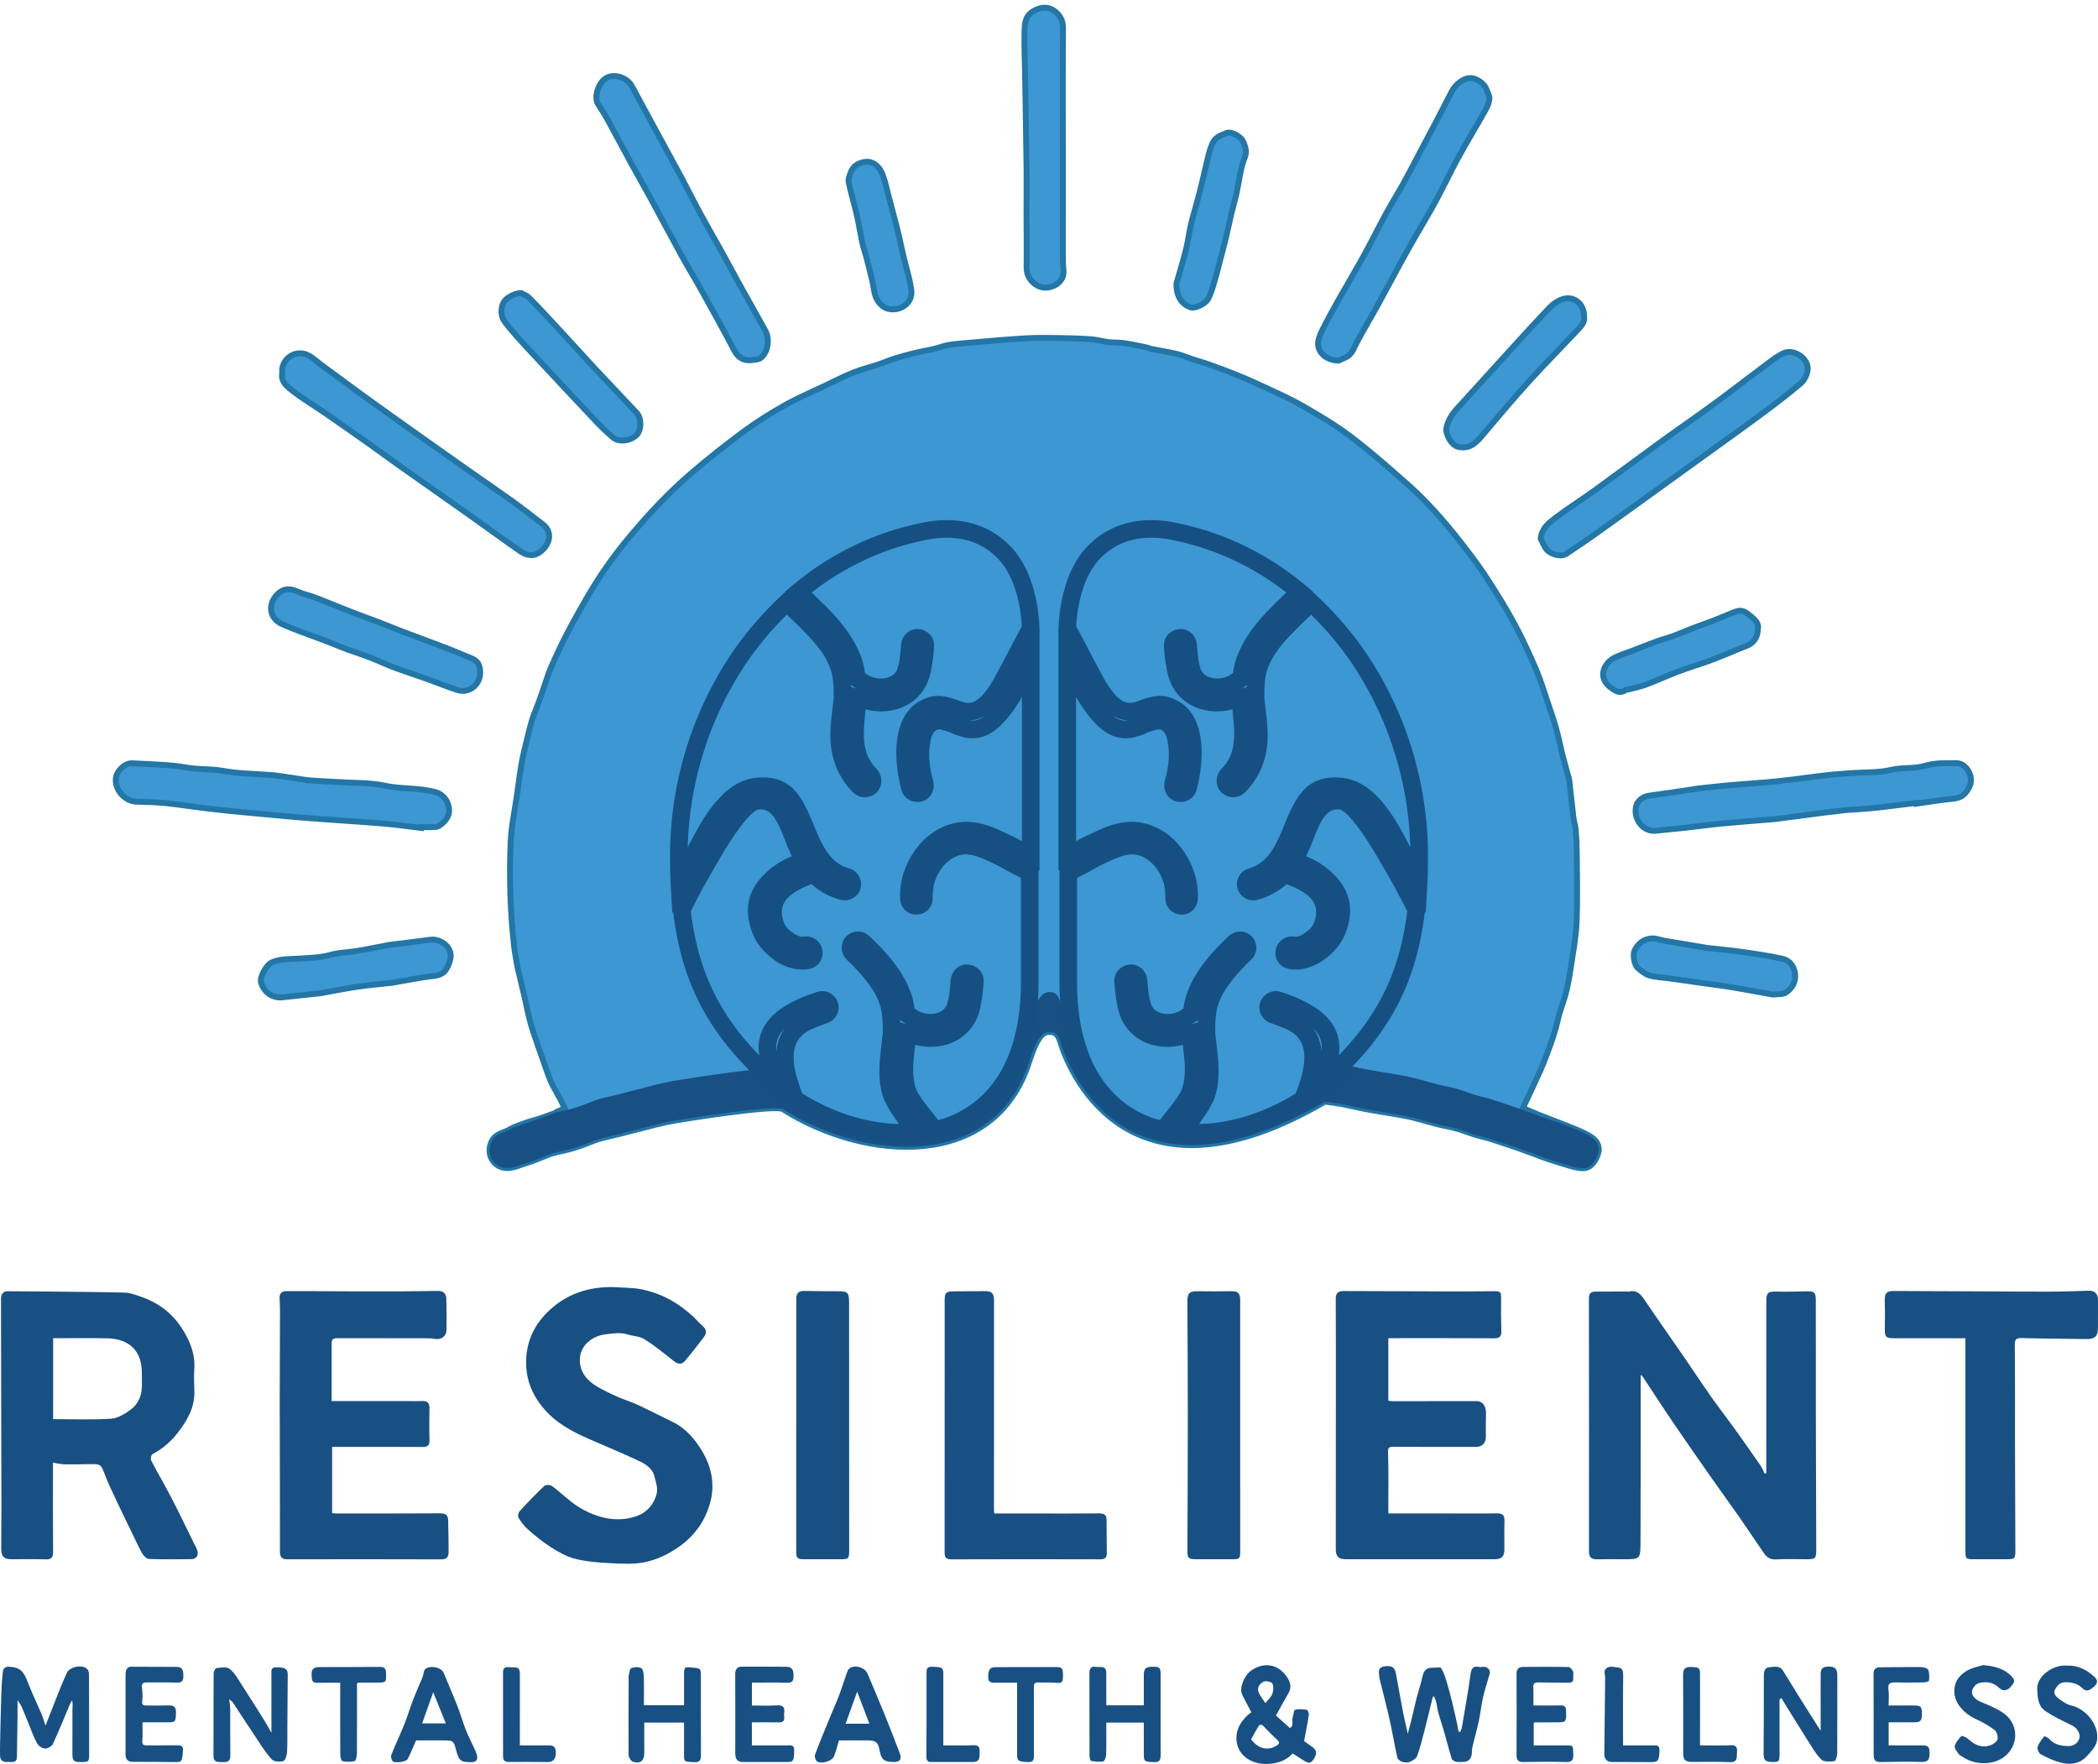 <svg xmlns="http://www.w3.org/2000/svg" width="358" height="301" viewBox="0 0 358 301" fill="none"><path fill-rule="evenodd" clip-rule="evenodd" d="M279.965 234.621C279.965 236.96 279.968 239.301 279.965 241.642C279.957 248.813 279.958 255.985 279.932 263.157C279.922 266.071 279.894 266.07 276.951 266.067C275.476 266.066 274 266.042 272.525 266.078C271.576 266.102 271.141 265.726 271.142 264.752C271.151 250.358 271.153 235.965 271.132 221.571C271.131 220.774 271.427 220.408 272.18 220.4C273.962 220.382 275.744 220.384 277.526 220.38C277.663 220.38 277.81 220.436 277.935 220.404C279.38 220.036 280.043 220.944 280.743 221.983C282.885 225.16 285.102 228.285 287.276 231.441C288.866 233.75 290.406 236.094 292.018 238.388C293.28 240.182 294.635 241.91 295.917 243.691C297.442 245.812 298.943 247.952 300.43 250.101C300.715 250.514 300.889 251.005 301.113 251.459C301.208 251.43 301.302 251.402 301.396 251.373C301.396 250.606 301.396 249.839 301.396 249.072C301.399 240.037 301.401 231.002 301.404 221.967C301.405 220.594 301.726 220.353 303.115 220.391C304.757 220.436 306.402 220.403 308.044 220.354C309.601 220.308 309.841 220.446 309.846 221.927C309.865 228.313 309.843 234.699 309.853 241.085C309.866 248.88 309.896 256.675 309.921 264.47C309.925 265.905 309.771 266.069 308.36 266.068C306.575 266.068 304.787 265.993 303.009 266.096C302.025 266.153 301.455 265.693 300.978 265.006C299.574 262.983 298.221 260.924 296.813 258.904C295.365 256.824 293.862 254.782 292.408 252.705C290.103 249.414 287.796 246.123 285.535 242.801C283.745 240.171 282.024 237.495 280.263 234.846C280.181 234.722 280.013 234.655 279.965 234.621Z" fill="#195083"></path><path fill-rule="evenodd" clip-rule="evenodd" d="M9.038 249.599C9.038 250.027 9.038 250.401 9.038 250.774C9.039 255.444 9.018 260.115 9.061 264.785C9.07 265.772 8.766 266.121 7.764 266.088C5.812 266.023 3.855 266.068 1.9 266.067C0.733 266.066 0.215 265.588 0.212 264.415C0.205 261.948 0.244 259.482 0.242 257.015C0.237 251.29 0.218 245.565 0.206 239.84C0.194 233.772 0.184 227.704 0.173 221.636C0.171 220.822 0.504 220.328 1.388 220.335C3.68 220.356 5.971 220.362 8.263 220.387C12.608 220.434 16.955 220.456 21.299 220.572C22.188 220.596 23.087 220.935 23.947 221.226C26.83 222.203 29.206 223.903 30.899 226.452C32.352 228.639 33.35 230.981 33.149 233.714C33.057 234.975 33.149 236.251 33.168 237.52C33.208 240.219 31.938 242.387 30.373 244.431C29.183 245.987 27.736 247.235 25.992 248.156C25.786 248.265 25.661 248.955 25.799 249.22C26.916 251.368 28.15 253.456 29.262 255.607C30.596 258.187 31.848 260.81 33.13 263.417C33.349 263.861 33.643 264.302 33.721 264.775C33.85 265.556 33.409 266.043 32.62 266.052C30.22 266.08 27.817 266.112 25.42 266.022C25.01 266.006 24.486 265.474 24.25 265.049C23.522 263.737 22.905 262.363 22.249 261.01C21.538 259.544 20.816 258.082 20.127 256.605C19.365 254.97 18.554 253.351 17.913 251.669C17.234 249.889 17.214 249.799 15.31 249.838C13.905 249.867 12.499 249.902 11.094 249.876C10.464 249.865 9.836 249.712 9.038 249.599ZM9.069 242.16C12.431 242.16 15.691 242.297 18.928 242.087C20.095 242.011 21.33 241.263 22.316 240.528C23.607 239.566 24.233 238.074 24.211 236.442C24.19 234.88 24.333 233.202 23.821 231.787C22.96 229.411 20.846 228.437 18.39 228.373C15.822 228.305 13.25 228.349 10.68 228.344C10.146 228.343 9.613 228.343 9.07 228.343C9.069 233.008 9.069 237.527 9.069 242.16Z" fill="#195083"></path><path fill-rule="evenodd" clip-rule="evenodd" d="M236.902 228.343C236.902 231.927 236.902 235.409 236.902 239.007C237.087 239.032 237.341 239.097 237.594 239.097C242.397 239.096 247.199 239.088 252.002 239.083C252.936 239.081 253.583 239.919 253.565 241.051C253.543 242.423 253.53 243.795 253.543 245.167C253.553 246.2 252.924 246.892 251.887 246.893C247.187 246.897 242.487 246.911 237.787 246.877C236.975 246.871 236.822 247.017 236.854 247.901C236.965 251.021 236.901 254.148 236.904 257.273C236.904 257.569 236.904 257.866 236.904 258.251C240.406 258.251 243.795 258.251 247.184 258.251C249.929 258.251 252.674 258.281 255.417 258.233C256.419 258.215 256.753 258.594 256.723 259.565C256.671 261.178 256.717 262.794 256.708 264.408C256.702 265.613 256.238 266.066 255.03 266.066C246.591 266.068 238.151 266.069 229.712 266.067C228.376 266.067 227.934 265.602 227.935 264.29C227.944 255.43 227.947 246.57 227.949 237.71C227.949 232.32 227.956 226.931 227.929 221.541C227.925 220.6 228.481 220.302 229.217 220.302C235.081 220.304 240.945 220.349 246.809 220.366C249.481 220.373 252.153 220.359 254.825 220.33C256.068 220.317 256.161 220.422 256.145 221.647C256.121 223.464 256.126 225.283 256.184 227.1C256.212 228.006 255.954 228.37 254.971 228.363C249.004 228.323 243.035 228.343 236.902 228.343Z" fill="#195083"></path><path fill-rule="evenodd" clip-rule="evenodd" d="M56.593 239.081C61.079 239.081 65.43 239.082 69.781 239.081C70.536 239.081 71.292 239.102 72.045 239.07C72.91 239.034 73.299 239.391 73.284 240.282C73.253 242.102 73.236 243.924 73.289 245.743C73.316 246.667 72.953 246.917 72.077 246.911C67.241 246.88 62.404 246.896 57.567 246.896C57.297 246.896 57.028 246.896 56.675 246.896C56.675 250.682 56.675 254.401 56.675 258.19C56.885 258.211 57.111 258.254 57.339 258.254C63.239 258.255 69.139 258.271 75.039 258.228C75.983 258.221 76.462 258.486 76.474 259.456C76.497 261.307 76.572 263.158 76.54 265.008C76.528 265.656 76.186 266.09 75.352 266.087C66.57 266.057 57.788 266.063 49.006 266.077C48.122 266.079 47.769 265.688 47.77 264.839C47.774 261.166 47.766 257.493 47.759 253.819C47.75 248.885 47.729 243.949 47.73 239.015C47.731 234.661 47.76 230.307 47.768 225.954C47.771 224.514 47.811 223.069 47.711 221.635C47.647 220.704 48.076 220.316 48.862 220.313C52.497 220.3 56.131 220.343 59.766 220.354C62.745 220.363 65.724 220.365 68.703 220.353C70.723 220.344 72.743 220.3 74.763 220.281C75.63 220.273 76.138 220.726 76.159 221.584C76.202 223.367 76.225 225.152 76.186 226.934C76.161 228.073 75.249 228.672 74.155 228.46C73.558 228.345 72.932 228.359 72.32 228.358C67.449 228.349 62.579 228.354 57.708 228.343C57.101 228.342 56.592 228.393 56.593 229.181C56.595 232.438 56.593 235.695 56.593 239.081Z" fill="#195083"></path><path fill-rule="evenodd" clip-rule="evenodd" d="M104.798 219.629C106.368 219.747 107.972 219.703 109.503 220.015C112.882 220.703 115.817 222.336 118.329 224.71C118.852 225.204 119.321 225.76 119.866 226.229C120.565 226.832 120.632 227.484 120.095 228.183C119.06 229.531 118.02 230.877 116.928 232.179C116.305 232.921 115.679 232.813 114.911 232.199C113.302 230.915 111.692 229.611 109.957 228.516C109.151 228.007 108.04 227.999 107.085 227.707C105.801 227.314 104.54 227.538 103.257 227.7C100.977 227.988 98.884 229.68 98.94 232.155C98.986 234.198 100.206 235.609 101.887 236.598C103.011 237.26 104.199 237.822 105.392 238.355C106.486 238.845 107.652 239.178 108.739 239.683C110.749 240.617 112.717 241.64 114.715 242.6C117.045 243.72 118.623 245.606 119.894 247.765C121.416 250.352 121.968 253.263 121.262 256.101C120.49 259.2 118.773 261.837 116.04 263.811C114.213 265.13 112.248 266.082 110.153 266.542C108.255 266.958 106.208 266.839 104.238 266.743C102.175 266.642 100.075 266.48 98.083 265.98C96.596 265.606 95.184 264.762 93.867 263.925C92.501 263.057 91.248 261.993 90.027 260.921C89.403 260.373 88.894 259.66 88.462 258.943C88.318 258.704 88.451 258.108 88.67 257.87C90.034 256.387 91.428 254.927 92.894 253.546C93.129 253.325 93.906 253.361 94.208 253.584C95.891 254.826 97.373 256.396 99.173 257.412C101.999 259.008 105.142 259.809 108.364 258.799C109.994 258.289 111.235 257.238 111.922 255.357C112.415 254.008 111.894 253.014 111.678 251.947C111.445 250.797 110.413 249.974 109.345 249.455C107.448 248.534 105.504 247.709 103.569 246.869C99.604 245.149 95.499 243.668 92.618 240.165C90.916 238.094 89.903 235.744 89.787 233.064C89.599 228.681 91.503 225.228 94.878 222.631C97.764 220.41 101.154 219.542 104.798 219.629Z" fill="#195083"></path><path fill-rule="evenodd" clip-rule="evenodd" d="M335.378 228.352C331.24 228.352 327.233 228.352 323.225 228.352C321.772 228.353 321.597 228.132 321.629 226.705C321.667 225.065 321.646 223.422 321.611 221.782C321.588 220.699 321.986 220.287 323.082 220.293C328.217 220.322 333.353 220.336 338.489 220.359C342.291 220.375 346.093 220.418 349.895 220.405C352.086 220.398 354.277 220.315 356.468 220.243C357.376 220.213 357.992 220.772 357.997 221.74C358.005 223.354 357.993 224.968 357.994 226.582C357.994 227.996 357.473 228.514 356.085 228.494C352.383 228.441 348.681 228.425 344.981 228.326C344.024 228.3 343.794 228.559 343.804 229.528C343.862 235.122 343.826 240.717 343.836 246.311C343.848 252.352 343.873 258.393 343.899 264.435C343.906 265.982 343.835 266.066 342.312 266.067C340.528 266.068 338.745 266.068 336.961 266.068C335.421 266.068 335.377 266.029 335.377 264.524C335.377 252.778 335.378 241.031 335.378 229.285C335.378 229.015 335.378 228.746 335.378 228.352Z" fill="#195083"></path><path fill-rule="evenodd" clip-rule="evenodd" d="M169.659 258.261C172.17 258.261 174.598 258.262 177.026 258.26C180.525 258.259 184.023 258.276 187.521 258.238C188.361 258.229 188.823 258.435 188.822 259.357C188.819 261.27 188.87 263.183 188.865 265.096C188.863 265.796 188.492 266.083 187.743 266.081C179.272 266.059 170.8 266.052 162.329 266.086C161.27 266.091 161.185 265.572 161.187 264.742C161.202 254.577 161.198 244.412 161.198 234.247C161.198 230.092 161.194 225.937 161.197 221.781C161.197 220.648 161.446 220.376 162.557 220.36C164.438 220.332 166.319 220.321 168.2 220.32C169.244 220.319 169.616 220.748 169.616 221.859C169.612 233.81 169.611 245.76 169.61 257.71C169.61 257.843 169.633 257.977 169.659 258.261Z" fill="#195083"></path><path fill-rule="evenodd" clip-rule="evenodd" d="M135.872 243.199C135.872 236.022 135.872 228.846 135.873 221.669C135.874 220.645 136.287 220.266 137.282 220.283C139.129 220.316 140.977 220.336 142.824 220.334C144.701 220.332 144.89 220.507 144.89 222.348C144.894 236.391 144.901 250.434 144.907 264.477C144.908 265.984 144.827 266.069 143.352 266.068C141.328 266.067 139.305 266.07 137.281 266.067C136.022 266.065 135.868 265.917 135.867 264.626C135.863 257.484 135.865 250.342 135.865 243.199C135.867 243.199 135.87 243.199 135.872 243.199Z" fill="#195083"></path><path fill-rule="evenodd" clip-rule="evenodd" d="M211.628 243.315C211.629 250.388 211.629 257.46 211.629 264.533C211.629 266.023 211.586 266.068 210.147 266.068C208.123 266.069 206.1 266.074 204.077 266.065C202.813 266.059 202.616 265.879 202.619 264.655C202.637 257.38 202.686 250.105 202.687 242.83C202.687 235.935 202.649 229.04 202.614 222.146C202.606 220.626 202.951 220.305 204.494 220.336C206.309 220.373 208.125 220.351 209.94 220.329C211.301 220.312 211.627 220.612 211.627 221.993C211.628 229.1 211.628 236.207 211.628 243.315Z" fill="#195083"></path><path fill-rule="evenodd" clip-rule="evenodd" d="M244.494 289.544C244.023 291.461 243.569 293.382 243.075 295.293C242.697 296.754 242.337 298.226 241.819 299.638C241.658 300.078 241.049 300.44 240.564 300.645C240.189 300.804 239.661 300.752 239.252 300.627C238.93 300.529 238.503 300.215 238.439 299.927C237.966 297.809 237.617 295.663 237.143 293.545C236.623 291.218 236.009 288.912 235.441 286.596C235.392 286.397 235.362 286.191 235.346 285.987C235.293 285.309 235.095 284.55 236.097 284.37C237.419 284.133 237.986 284.444 238.192 285.539C238.615 287.79 239.005 290.047 239.439 292.296C239.663 293.456 239.951 294.604 240.228 295.837C240.444 295.01 240.671 294.182 240.875 293.348C241.16 292.179 241.405 291 241.706 289.836C242.034 288.565 242.458 287.318 242.742 286.038C242.978 284.98 243.45 284.541 244.594 284.576C245.047 284.59 245.767 284.419 245.904 284.631C246.33 285.291 246.581 286.08 246.816 286.845C247.18 288.034 247.497 289.239 247.795 290.447C248.116 291.75 248.396 293.063 248.685 294.373C248.766 294.74 248.816 295.114 248.88 295.484C248.989 295.491 249.097 295.499 249.206 295.506C249.298 295.224 249.425 294.948 249.475 294.658C249.862 292.429 250.239 290.198 250.605 287.966C250.732 287.192 250.817 286.411 250.931 285.635C251.055 284.787 251.364 284.182 252.409 284.454C252.657 284.519 252.947 284.405 253.215 284.42C253.949 284.463 254.367 285.046 254.18 285.677C253.787 287 253.364 288.319 253.058 289.662C252.756 290.983 252.627 292.342 252.343 293.667C252.037 295.095 251.625 296.5 251.29 297.922C251.189 298.349 251.174 298.8 251.145 299.242C251.085 300.152 250.519 300.678 249.622 300.65C249.248 300.638 248.855 300.716 248.502 300.629C248.21 300.558 247.798 300.356 247.724 300.122C247.251 298.611 246.87 297.071 246.432 295.548C246.117 294.451 245.739 293.372 245.433 292.273C245.27 291.687 245.219 291.071 245.079 290.478C244.999 290.136 244.842 289.812 244.72 289.48C244.645 289.501 244.57 289.523 244.494 289.544Z" fill="#195083"></path><path fill-rule="evenodd" clip-rule="evenodd" d="M7.768 294.448C8.572 292.399 9.232 290.685 9.916 288.98C10.388 287.804 10.868 286.631 11.391 285.477C11.868 284.424 13.944 283.982 14.837 284.755C15.053 284.941 15.183 285.341 15.185 285.644C15.211 290.211 15.211 294.779 15.214 299.348C15.215 300.618 15.151 300.673 13.75 300.672C12.578 300.671 12.357 300.456 12.355 299.301C12.352 296.793 12.344 294.286 12.358 291.778C12.361 291.261 12.454 290.745 12.31 290.162C12.197 290.337 12.055 290.501 11.975 290.69C10.998 293 10.074 295.334 9.02 297.607C8.833 298.009 8.097 298.392 7.639 298.365C7.169 298.336 6.549 297.893 6.312 297.458C5.736 296.4 5.342 295.244 4.88 294.125C4.471 293.134 4.082 292.134 3.655 291.151C3.526 290.853 3.302 290.597 2.992 290.124C2.992 291.285 3.001 292.194 2.99 293.103C2.962 295.325 2.927 297.547 2.891 299.769C2.872 300.961 1.962 300.608 1.309 300.66C0.546 300.721 0.026 300.422 0.008 299.58C-0.008 298.791 0.003 298.001 0.02 297.212C0.083 294.421 0.139 291.629 0.229 288.838C0.267 287.66 0.352 286.482 0.476 285.31C0.541 284.695 0.888 284.359 1.6 284.408C3.371 284.529 4.005 285.109 4.695 286.932C5.402 288.798 6.283 290.599 7.065 292.438C7.304 292.999 7.472 293.592 7.768 294.448Z" fill="#195083"></path><path fill-rule="evenodd" clip-rule="evenodd" d="M217.728 292.734C218.372 293.312 219.182 294.04 220.089 294.854C220.849 294.553 220.386 293.685 220.581 293.074C220.726 292.62 220.746 291.829 220.984 291.761C221.609 291.582 222.332 291.66 222.995 291.768C223.159 291.795 223.378 292.347 223.337 292.622C223.121 294.058 222.829 295.483 222.529 297.096C222.834 297.311 223.357 297.671 223.87 298.047C224.753 298.695 224.775 299.22 224.134 300.228C223.54 301.161 222.952 300.712 222.333 300.327C221.763 299.972 221.199 299.607 220.578 299.211C219.355 300.548 217.709 300.997 216.009 301C213.711 301.003 211.611 299.776 211.108 297.645C210.622 295.582 211.556 293.798 213.182 292.43C213.307 292.325 213.445 292.236 213.527 292.175C212.975 291.115 212.415 290.126 211.936 289.099C211.45 288.053 212.307 285.881 213.51 285.051C215.51 283.671 217.754 283.876 219.253 285.696C220.006 286.611 220.596 287.685 219.843 288.961C219.149 290.134 218.508 291.338 217.728 292.734ZM213.48 296.817C213.704 297.057 213.878 297.26 214.069 297.446C215.183 298.529 216.643 298.665 217.92 297.813C218.326 297.542 218.366 297.286 217.981 296.924C217.189 296.18 216.408 295.42 215.672 294.62C215.285 294.199 214.973 294.204 214.699 294.645C214.28 295.32 213.918 296.029 213.48 296.817ZM215.94 290.626C216.43 289.98 216.93 289.553 217.113 289.017C217.297 288.478 217.362 287.719 217.105 287.27C216.928 286.96 215.996 286.77 215.615 286.959C214.964 287.281 214.422 287.966 214.784 288.814C215.03 289.391 215.46 289.889 215.94 290.626Z" fill="#195083"></path><path fill-rule="evenodd" clip-rule="evenodd" d="M303.659 289.985C303.659 293.07 303.659 296.155 303.659 299.239C303.658 300.6 303.584 300.684 302.411 300.662C301.181 300.639 300.927 300.339 300.936 299.128C300.967 294.77 300.989 290.412 300.977 286.054C300.975 285.33 301.083 284.585 301.817 284.513C302.624 284.434 303.64 284.115 304.243 285.074C305.282 286.724 306.286 288.396 307.319 290.049C308.397 291.772 309.493 293.484 310.674 295.346C310.674 294.572 310.674 293.957 310.674 293.341C310.674 290.801 310.671 288.26 310.675 285.72C310.676 284.677 311.006 284.381 312.137 284.384C313.091 284.386 313.511 284.823 313.511 285.747C313.508 290.208 313.532 294.669 313.501 299.13C313.497 299.616 313.249 300.49 313.038 300.514C312.286 300.6 311.212 300.679 310.787 300.245C309.789 299.225 309.066 297.927 308.287 296.705C306.952 294.612 305.659 292.492 304.351 290.382C304.226 290.181 304.119 289.97 304.004 289.763C303.889 289.837 303.774 289.911 303.659 289.985Z" fill="#195083"></path><path fill-rule="evenodd" clip-rule="evenodd" d="M46.315 295.676C46.315 294.944 46.315 294.428 46.315 293.912C46.314 291.164 46.311 288.416 46.313 285.668C46.314 285.124 46.202 284.52 47.066 284.508C48.599 284.486 49.099 284.752 49.097 285.722C49.088 288.811 49.056 291.901 49.032 294.991C49.021 296.362 49.065 297.737 48.969 299.102C48.934 299.608 48.654 300.436 48.34 300.512C47.728 300.661 46.761 300.622 46.391 300.232C45.423 299.213 44.671 297.98 43.88 296.801C42.474 294.704 41.103 292.583 39.709 290.477C39.625 290.349 39.474 290.266 39.112 289.952C39.191 290.726 39.283 291.232 39.286 291.738C39.301 294.348 39.268 296.959 39.305 299.569C39.319 300.546 38.808 300.712 38.006 300.683C37.241 300.655 36.428 300.792 36.43 299.618C36.439 294.912 36.425 290.206 36.456 285.501C36.458 285.199 36.745 284.661 36.941 284.641C37.686 284.567 38.658 284.38 39.156 284.754C39.961 285.36 40.504 286.345 41.077 287.223C42.44 289.313 43.763 291.43 45.088 293.545C45.481 294.172 45.828 294.827 46.315 295.676Z" fill="#195083"></path><path fill-rule="evenodd" clip-rule="evenodd" d="M188.775 290.994C190.96 290.994 193.007 290.994 195.177 290.994C195.177 289.261 195.177 287.56 195.177 285.859C195.176 284.707 195.505 284.403 196.743 284.411C197.915 284.419 198.048 284.565 198.047 285.819C198.044 290.35 198.034 294.882 198.05 299.413C198.053 300.199 197.976 300.732 196.957 300.693C195.324 300.631 195.185 300.596 195.179 299.419C195.169 297.611 195.176 295.802 195.176 293.938C193.03 293.938 190.957 293.938 188.776 293.938C188.776 295.769 188.806 297.575 188.754 299.378C188.742 299.792 188.51 300.504 188.275 300.551C187.603 300.685 186.869 300.59 186.177 300.48C186.046 300.459 185.916 299.956 185.915 299.675C185.899 294.938 185.908 290.2 185.898 285.463C185.897 284.735 186.212 284.284 186.935 284.423C187.633 284.558 188.763 284.091 188.772 285.462C188.785 287.275 188.775 289.087 188.775 290.994Z" fill="#195083"></path><path fill-rule="evenodd" clip-rule="evenodd" d="M109.875 290.979C112.163 290.979 114.381 290.979 116.726 290.979C116.726 289.262 116.726 287.562 116.726 285.861C116.726 284.432 116.749 284.411 118.148 284.551C119.611 284.698 119.601 284.698 119.599 286.19C119.595 290.583 119.588 294.977 119.608 299.371C119.613 300.194 119.552 300.752 118.468 300.698C116.73 300.612 116.726 300.673 116.725 299.345C116.725 297.566 116.725 295.787 116.725 293.941C114.391 293.941 112.121 293.941 109.939 293.941C109.939 295.684 109.922 297.351 109.944 299.017C109.963 300.443 109.304 301.044 107.974 300.598C107.636 300.485 107.267 299.848 107.264 299.449C107.227 295.094 107.26 290.737 107.273 286.382C107.273 286.245 107.243 286.1 107.277 285.972C107.395 285.516 107.415 284.797 107.693 284.673C108.192 284.45 108.938 284.405 109.413 284.634C109.721 284.782 109.839 285.546 109.856 286.041C109.909 287.642 109.875 289.246 109.875 290.979Z" fill="#195083"></path><path fill-rule="evenodd" clip-rule="evenodd" d="M143.16 296.982C142.858 297.97 142.645 298.853 142.316 299.69C141.991 300.514 140.116 301.08 139.391 300.54C139.134 300.349 138.962 299.716 139.077 299.406C139.829 297.377 140.666 295.38 141.485 293.376C142.041 292.016 142.647 290.675 143.17 289.303C143.669 287.994 144.08 286.652 144.552 285.333C144.64 285.088 144.788 284.814 144.991 284.671C145.942 283.999 147.606 284.548 148.052 285.625C149.015 287.951 150.02 290.26 150.966 292.593C151.851 294.774 152.695 296.972 153.535 299.171C153.933 300.213 153.544 300.704 152.403 300.664C150.798 300.609 150.366 300.233 150.082 298.638C149.846 297.315 149.444 296.979 148.114 296.981C146.472 296.984 144.83 296.982 143.16 296.982ZM148.352 294.132C147.633 292.247 146.963 290.493 146.265 288.665C145.591 290.534 144.949 292.315 144.294 294.132C145.673 294.132 146.918 294.132 148.352 294.132Z" fill="#195083"></path><path fill-rule="evenodd" clip-rule="evenodd" d="M70.998 296.981C70.482 298.141 70.068 299.193 69.545 300.188C69.312 300.631 67.324 300.906 67.017 300.546C66.798 300.288 66.655 299.749 66.773 299.453C67.473 297.684 68.295 295.964 69.005 294.199C69.54 292.87 69.939 291.486 70.455 290.148C70.961 288.835 71.542 287.55 72.08 286.249C72.169 286.034 72.197 285.795 72.263 285.57C72.33 285.345 72.353 285.079 72.491 284.909C73.159 284.084 75.288 284.447 75.691 285.426C76.471 287.319 77.296 289.194 78.044 291.1C78.57 292.441 78.959 293.837 79.486 295.177C79.917 296.272 80.468 297.318 80.95 298.393C81.131 298.797 81.339 299.209 81.41 299.638C81.516 300.28 81.251 300.676 80.513 300.69C78.645 300.728 78.298 300.472 77.816 298.578C77.434 297.077 77.306 296.978 75.763 296.981C74.154 296.983 72.546 296.981 70.998 296.981ZM72.034 294.078C73.425 294.078 74.7 294.078 76.076 294.078C75.34 292.258 74.652 290.559 73.925 288.763C73.277 290.586 72.665 292.305 72.034 294.078Z" fill="#195083"></path><path fill-rule="evenodd" clip-rule="evenodd" d="M261.653 291.022C263.305 291.022 264.809 291.041 266.313 291.012C266.969 291 267.214 291.237 267.231 291.908C267.282 293.901 267.306 293.898 265.356 293.897C264.193 293.896 263.029 293.902 261.865 293.907C261.836 293.907 261.808 293.937 261.714 293.991C261.714 295.199 261.714 296.445 261.714 297.826C263.594 297.826 265.432 297.824 267.27 297.826C268.457 297.827 268.422 297.831 268.466 299.338C268.493 300.264 268.294 300.707 267.21 300.67C264.781 300.586 262.347 300.626 259.917 300.667C259.047 300.682 258.778 300.313 258.781 299.497C258.8 294.866 258.801 290.234 258.782 285.602C258.779 284.81 259.134 284.447 259.877 284.442C262.475 284.427 265.074 284.407 267.671 284.458C267.934 284.464 268.293 284.898 268.419 285.21C268.549 285.535 268.428 285.955 268.457 286.33C268.509 286.99 268.167 287.143 267.582 287.133C265.904 287.102 264.225 287.13 262.547 287.086C261.902 287.069 261.604 287.228 261.64 287.936C261.691 288.922 261.653 289.913 261.653 291.022Z" fill="#195083"></path><path fill-rule="evenodd" clip-rule="evenodd" d="M128.301 293.897C128.301 295.236 128.301 296.483 128.301 297.824C130.322 297.824 132.3 297.816 134.278 297.829C134.862 297.833 135.558 297.639 135.526 298.679C135.471 300.522 135.408 300.669 134.181 300.667C131.748 300.664 129.316 300.663 126.883 300.664C125.819 300.664 125.462 300.238 125.465 299.134C125.479 294.644 125.473 290.154 125.459 285.664C125.457 284.876 125.766 284.398 126.581 284.396C129.134 284.389 131.687 284.395 134.239 284.417C135.102 284.425 135.397 284.943 135.405 285.763C135.414 286.555 135.421 287.175 134.317 287.139C132.337 287.074 130.354 287.121 128.307 287.121C128.307 288.407 128.307 289.651 128.307 291.023C129.744 291.023 131.142 291.096 132.528 291C133.617 290.924 133.962 291.337 133.809 292.347C133.779 292.549 133.785 292.761 133.808 292.964C133.893 293.695 133.558 293.925 132.855 293.908C131.357 293.871 129.858 293.897 128.301 293.897Z" fill="#195083"></path><path fill-rule="evenodd" clip-rule="evenodd" d="M24.31 293.895C24.31 295.079 24.373 296.067 24.287 297.042C24.232 297.675 24.439 297.835 25.004 297.83C26.718 297.814 28.432 297.822 30.147 297.818C30.773 297.816 31.289 297.82 31.22 298.744C31.087 300.516 31.016 300.689 30.001 300.677C27.569 300.649 25.138 300.63 22.706 300.634C21.815 300.635 21.421 300.24 21.423 299.367C21.434 294.916 21.419 290.464 21.423 286.013C21.423 285.642 21.422 285.241 21.561 284.912C21.657 284.684 21.992 284.409 22.221 284.408C24.843 284.393 27.464 284.455 30.085 284.435C31.178 284.426 31.27 285.037 31.286 285.895C31.301 286.729 31.142 287.162 30.161 287.119C28.45 287.044 26.733 287.114 25.019 287.09C24.401 287.081 24.15 287.272 24.22 287.93C24.299 288.678 24.381 289.452 24.271 290.186C24.151 290.99 24.512 291.041 25.117 291.029C26.282 291.006 27.449 291.051 28.614 291.011C29.494 290.981 30.068 291.13 30.028 292.225C29.97 293.828 29.965 293.893 28.56 293.895C27.13 293.897 25.7 293.895 24.31 293.895Z" fill="#195083"></path><path fill-rule="evenodd" clip-rule="evenodd" d="M352.653 284.22C354.509 284.124 355.993 284.893 357.307 286.052C357.897 286.572 358.093 287.102 357.367 287.76C356.529 288.52 355.976 288.704 355.337 288.077C354.55 287.304 353.654 287.073 352.568 287.048C351.601 287.026 351.113 287.525 350.71 288.21C350.273 288.955 350.82 289.493 351.318 289.87C351.945 290.344 352.653 290.842 353.398 291.008C356.016 291.592 358.32 294.489 357.809 297.089C357.62 298.052 356.769 298.957 356.046 299.724C354.849 300.996 353.241 301.189 351.642 300.77C350.467 300.462 349.331 299.937 348.254 299.365C347.918 299.187 347.579 298.463 347.683 298.125C347.89 297.45 348.384 296.856 348.823 296.277C348.859 296.23 349.459 296.483 349.663 296.715C350.558 297.729 351.73 297.921 352.975 297.948C353.886 297.968 354.652 297.379 354.85 296.51C355.014 295.786 354.378 294.837 353.634 294.463C352.025 293.653 350.345 292.922 348.895 291.878C347.751 291.053 347.683 289.581 347.625 288.193C347.534 286.043 350.344 283.996 352.653 284.22Z" fill="#195083"></path><path fill-rule="evenodd" clip-rule="evenodd" d="M322.267 291.022C323.713 291.022 325.144 291.021 326.576 291.022C327.771 291.023 327.955 291.217 327.949 292.471C327.944 293.67 327.715 293.895 326.512 293.894C325.114 293.892 323.717 293.893 322.28 293.893C322.28 295.228 322.28 296.467 322.28 297.826C324.163 297.826 326.04 297.825 327.917 297.826C329.112 297.827 329.34 298.081 329.24 299.611C329.187 300.421 328.723 300.689 327.832 300.654C325.575 300.567 323.31 300.641 321.049 300.671C319.997 300.684 319.719 300.404 319.72 299.358C319.724 294.796 319.716 290.234 319.703 285.672C319.7 284.782 320.033 284.499 320.949 284.501C323.209 284.506 325.469 284.439 327.728 284.463C328.178 284.468 328.884 284.633 329.018 284.93C329.262 285.469 329.216 286.167 329.168 286.789C329.158 286.914 328.6 287.079 328.292 287.085C326.647 287.113 325 287.123 323.355 287.085C322.474 287.065 322.107 287.316 322.243 288.285C322.363 289.143 322.267 290.032 322.267 291.022Z" fill="#195083"></path><path fill-rule="evenodd" clip-rule="evenodd" d="M338.413 284.129C340.438 284.33 341.945 284.74 343.138 285.933C343.904 286.698 343.895 286.989 342.981 287.959C342.43 288.544 341.696 288.57 341.158 288.043C340.322 287.224 339.368 286.953 338.27 287.084C337.889 287.129 337.437 287.234 337.17 287.48C335.997 288.558 336.418 289.743 338.045 290.425C339.437 291.008 340.886 291.589 342.078 292.481C343.657 293.663 344.51 296.062 343.304 298.273C341.63 301.341 337.34 301.464 334.935 299.813C334.684 299.641 334.367 299.512 334.204 299.276C333.919 298.864 333.461 298.313 333.559 297.951C333.73 297.315 334.201 296.709 334.693 296.246C334.822 296.125 335.571 296.485 335.893 296.78C336.976 297.772 338.179 298.31 339.617 297.817C340.107 297.649 340.746 297.228 340.851 296.806C340.971 296.329 340.735 295.497 340.358 295.212C339.355 294.455 338.232 293.823 337.085 293.298C335.198 292.433 333.039 290.393 333.553 287.761C333.81 286.442 334.769 285.537 335.896 284.951C336.772 284.496 337.793 284.322 338.413 284.129Z" fill="#195083"></path><path fill-rule="evenodd" clip-rule="evenodd" d="M173.557 287.128C172.28 287.128 171.09 287.123 169.899 287.129C169.211 287.133 168.591 287.151 168.622 286.139C168.661 284.883 168.885 284.496 169.899 284.486C171.813 284.466 173.728 284.474 175.642 284.47C177.18 284.467 178.718 284.462 180.256 284.462C181.309 284.462 181.432 284.721 181.375 286.352C181.345 287.223 180.899 287.214 180.215 287.153C179.196 287.063 178.165 287.13 177.14 287.091C176.411 287.064 176.417 287.516 176.418 288.036C176.426 291.811 176.419 295.587 176.427 299.363C176.428 300.089 176.483 300.728 175.391 300.675C173.748 300.596 173.558 300.523 173.558 299.32C173.556 295.306 173.557 291.292 173.557 287.128Z" fill="#195083"></path><path fill-rule="evenodd" clip-rule="evenodd" d="M60.921 287.236C60.921 291.214 60.933 295.189 60.904 299.164C60.9 299.632 60.762 300.43 60.52 300.5C59.867 300.689 59.111 300.643 58.429 300.517C58.244 300.483 58.067 299.834 58.065 299.465C58.04 295.623 58.052 291.781 58.054 287.939C58.054 287.704 58.054 287.468 58.054 287.141C56.789 287.141 55.574 287.129 54.358 287.145C53.306 287.159 53.188 287.023 53.169 285.557C53.158 284.666 53.797 284.475 54.479 284.47C57.925 284.446 61.372 284.475 64.819 284.437C65.594 284.428 65.851 284.72 65.871 285.45C65.918 287.099 65.937 287.102 64.308 287.114C63.247 287.122 62.185 287.117 61.124 287.121C61.096 287.121 61.068 287.151 60.921 287.236Z" fill="#195083"></path><path fill-rule="evenodd" clip-rule="evenodd" d="M276.955 297.824C278.69 297.824 280.363 297.822 282.036 297.825C282.582 297.827 283.177 297.729 283.169 298.601C283.153 300.303 282.95 300.682 281.941 300.681C279.644 300.678 277.346 300.672 275.048 300.659C274.199 300.654 273.748 300.148 273.759 299.288C273.811 294.964 273.857 290.641 273.899 286.317C273.904 285.855 273.679 285.271 273.884 284.952C274.453 284.066 275.441 284.503 276.218 284.561C276.832 284.607 276.989 285.219 276.98 285.912C276.929 289.821 276.955 293.731 276.955 297.824Z" fill="#195083"></path><path fill-rule="evenodd" clip-rule="evenodd" d="M290.089 297.825C291.91 297.825 293.622 297.886 295.328 297.805C296.7 297.741 296.367 298.693 296.38 299.403C296.393 300.117 296.29 300.729 295.246 300.689C293.056 300.603 290.86 300.638 288.667 300.645C287.579 300.649 287.218 300.289 287.218 299.158C287.221 294.693 287.235 290.227 287.201 285.762C287.194 284.833 287.518 284.431 288.449 284.453C289.954 284.489 290.092 284.586 290.091 285.746C290.086 289.726 290.089 293.707 290.089 297.825Z" fill="#195083"></path><path fill-rule="evenodd" clip-rule="evenodd" d="M160.965 297.824C162.776 297.824 164.453 297.881 166.125 297.803C167.204 297.753 167.165 298.365 167.163 299.107C167.161 299.914 167.176 300.664 166.054 300.66C163.658 300.654 161.262 300.665 158.866 300.665C158.036 300.665 158.08 300.027 158.076 299.492C158.065 297.914 158.1 296.335 158.103 294.756C158.108 291.702 158.102 288.646 158.103 285.591C158.103 284.996 158.043 284.399 158.96 284.415C160.77 284.448 160.967 284.538 160.969 285.663C160.973 289.474 160.967 293.284 160.965 297.094C160.965 297.294 160.965 297.494 160.965 297.824Z" fill="#195083"></path><path fill-rule="evenodd" clip-rule="evenodd" d="M88.707 297.824C90.446 297.824 92.053 297.815 93.66 297.827C94.607 297.835 94.883 298.196 94.84 299.302C94.806 300.174 94.302 300.677 93.513 300.671C91.29 300.654 89.066 300.628 86.842 300.655C86.127 300.664 85.839 300.397 85.84 299.702C85.846 294.929 85.848 290.156 85.838 285.383C85.836 284.732 86.084 284.414 86.755 284.484C86.958 284.505 87.165 284.514 87.369 284.508C88.497 284.476 88.713 284.67 88.713 285.763C88.713 289.54 88.71 293.318 88.708 297.095C88.707 297.295 88.707 297.496 88.707 297.824Z" fill="#195083"></path><path fill-rule="evenodd" clip-rule="evenodd" d="M71.896 141.285C69.802 141.036 67.713 140.727 65.613 140.551C61.875 140.237 58.129 140.011 54.388 139.734C52.414 139.588 50.442 139.423 48.47 139.249C46.212 139.05 43.954 138.839 41.697 138.619C39.703 138.425 37.706 138.238 35.716 138C33.187 137.697 30.668 137.297 28.135 137.033C26.521 136.865 24.889 136.862 23.264 136.795C21.315 136.713 19.628 134.849 19.758 132.907C19.846 131.586 21.288 130.167 22.586 130.244C25.718 130.432 28.887 130.445 31.96 130.987C34.011 131.35 36.069 131.171 38.059 131.535C40.702 132.019 43.351 132.031 46.001 132.228C47.245 132.32 48.48 132.534 49.717 132.707C50.746 132.849 51.767 133.065 52.8 133.153C54.435 133.292 56.077 133.34 57.715 133.447C60.368 133.62 63.082 133.519 65.656 134.069C68.608 134.7 71.654 134.363 74.528 135.228C75.235 135.441 76.005 136.17 76.307 136.856C77.05 138.544 76.519 139.854 74.931 140.91C74.697 141.065 74.364 141.121 74.074 141.134C73.355 141.165 72.634 141.144 71.914 141.144C71.908 141.192 71.902 141.238 71.896 141.285Z" fill="#3C97D3" stroke="#2376A6" stroke-miterlimit="10"></path><path fill-rule="evenodd" clip-rule="evenodd" d="M327.009 137.003C324.764 137.279 322.521 137.57 320.274 137.823C319.055 137.96 317.83 138.033 316.606 138.129C316.068 138.171 315.526 138.174 314.989 138.232C313.741 138.366 312.494 138.511 311.249 138.671C308.454 139.031 305.661 139.406 302.867 139.769C302.528 139.813 302.185 139.825 301.844 139.853C299.142 140.078 296.437 140.276 293.738 140.536C291.615 140.741 289.5 141.034 287.38 141.269C285.751 141.449 284.117 141.585 282.488 141.765C280.51 141.985 278.635 139.88 279.19 137.551C279.418 136.594 280.407 135.899 281.413 135.767C283.963 135.433 286.504 135.034 289.049 134.659C289.15 134.644 289.247 134.6 289.348 134.59C291.307 134.382 293.263 134.152 295.224 133.977C297.937 133.736 300.658 133.585 303.366 133.304C306.157 133.014 308.933 132.595 311.721 132.272C313.146 132.107 314.58 132.021 316.011 131.916C318.251 131.752 320.558 131.881 322.712 131.364C324.65 130.899 326.645 131.221 328.474 130.671C330.281 130.127 332.058 130.235 333.846 130.221C335.549 130.208 336.817 132.524 336.137 134.073C335.574 135.353 334.801 136.166 333.288 136.296C331.192 136.476 329.113 136.853 327.026 137.146C327.02 137.099 327.015 137.051 327.009 137.003Z" fill="#3C97D3" stroke="#2376A6" stroke-miterlimit="10"></path><path fill-rule="evenodd" clip-rule="evenodd" d="M48.169 63.631C47.901 61.566 49.941 59.777 52.08 60.414C53.064 60.708 53.889 61.566 54.76 62.203C57.275 64.04 59.765 65.912 62.288 67.738C65.268 69.895 68.269 72.023 71.267 74.153C73.99 76.088 76.719 78.014 79.451 79.935C82.12 81.811 84.816 83.65 87.465 85.553C89.215 86.81 90.908 88.149 92.621 89.458C94.402 90.82 93.791 92.898 92.282 94.102C91.057 95.079 89.837 94.793 88.727 94.028C85.974 92.13 83.286 90.136 80.556 88.203C76.335 85.216 72.097 82.253 67.875 79.268C66.275 78.137 64.707 76.961 63.108 75.83C60.662 74.099 58.211 72.376 55.744 70.675C53.861 69.376 51.889 68.197 50.075 66.809C49.058 66.031 47.864 65.18 48.169 63.631Z" fill="#3C97D3" stroke="#2376A6" stroke-miterlimit="10"></path><path fill-rule="evenodd" clip-rule="evenodd" d="M128.047 61.482C126.723 61.521 125.907 60.961 125.288 59.781C123.515 56.398 121.659 53.057 119.803 49.719C118.65 47.644 117.405 45.621 116.26 43.542C114.531 40.4 112.864 37.223 111.149 34.072C110.013 31.983 108.825 29.923 107.686 27.836C106.354 25.395 105.064 22.932 103.725 20.495C103.21 19.556 102.618 18.66 102.049 17.752C101.304 16.562 102.085 14.086 103.464 13.295C104.83 12.511 107.027 13.228 107.82 14.698C109.451 17.722 111.093 20.739 112.732 23.758C113.942 25.986 115.169 28.206 116.362 30.442C117.453 32.489 118.482 34.568 119.588 36.605C120.726 38.702 121.933 40.761 123.092 42.846C123.983 44.449 124.836 46.074 125.724 47.679C127.336 50.593 128.953 53.505 130.586 56.407C131.389 57.833 131.079 60.147 129.784 61.098C129.347 61.419 128.634 61.365 128.047 61.482Z" fill="#3C97D3" stroke="#2376A6" stroke-miterlimit="10"></path><path fill-rule="evenodd" clip-rule="evenodd" d="M262.899 91.906C263.081 90.145 264.28 89.229 265.379 88.395C267.571 86.731 269.911 85.266 272.143 83.653C275.892 80.944 279.593 78.166 283.337 75.45C286.37 73.25 289.463 71.133 292.483 68.916C295.591 66.635 298.633 64.264 301.725 61.96C302.571 61.329 303.435 60.67 304.39 60.246C306.082 59.496 308.569 61.127 308.465 62.984C308.419 63.816 307.938 64.841 307.312 65.382C305.213 67.195 302.986 68.864 300.76 70.524C298.001 72.581 295.196 74.577 292.406 76.593C288.61 79.337 284.811 82.075 281.011 84.812C277.97 87.003 274.935 89.202 271.88 91.372C270.341 92.465 268.771 93.515 267.195 94.554C266.406 95.075 264.554 94.63 263.864 93.712C263.459 93.173 263.215 92.512 262.899 91.906Z" fill="#3C97D3" stroke="#2376A6" stroke-miterlimit="10"></path><path fill-rule="evenodd" clip-rule="evenodd" d="M228.383 61.539C226.569 61.501 225.071 60.41 224.922 58.883C224.843 58.078 225.227 57.158 225.606 56.391C226.537 54.508 227.563 52.671 228.593 50.84C229.929 48.463 231.342 46.129 232.655 43.74C234.002 41.292 235.242 38.786 236.578 36.333C237.502 34.636 238.535 32.998 239.473 31.309C240.38 29.675 241.228 28.009 242.103 26.357C242.996 24.67 243.897 22.988 244.782 21.297C245.774 19.401 246.759 17.501 247.734 15.597C248.366 14.363 249.87 13.175 251.137 13.328C252.111 13.444 253.343 14.317 253.657 15.267C253.833 15.801 254.197 16.348 254.153 16.86C254.096 17.529 253.798 18.215 253.463 18.813C251.929 21.545 250.297 24.222 248.793 26.97C247.431 29.459 246.241 32.043 244.877 34.532C243.372 37.281 241.721 39.951 240.196 42.689C238.438 45.844 236.763 49.045 235.023 52.21C233.879 54.289 232.646 56.319 231.529 58.412C231.027 59.354 230.763 60.438 229.695 60.953C229.19 61.196 228.672 61.411 228.383 61.539Z" fill="#3C97D3" stroke="#2376A6" stroke-miterlimit="10"></path><path fill-rule="evenodd" clip-rule="evenodd" d="M181.364 24.685C181.365 31.277 181.361 37.869 181.37 44.461C181.371 45.071 181.457 45.68 181.482 46.29C181.542 47.722 180.539 48.529 179.461 48.912C178.393 49.292 177.197 49.094 176.248 48.174C175.48 47.429 175.162 46.606 175.175 45.535C175.212 42.485 175.163 39.433 175.159 36.382C175.156 33.855 175.198 31.327 175.167 28.8C175.101 23.371 175.003 17.942 174.914 12.513C174.876 10.188 174.76 7.862 174.815 5.539C174.845 4.248 174.852 2.837 176.164 2.001C177.487 1.158 178.947 0.96 180.227 2.119C181.016 2.832 181.402 3.66 181.392 4.805C181.335 11.432 181.364 18.058 181.364 24.685Z" fill="#3C97D3" stroke="#2376A6" stroke-miterlimit="10"></path><path fill-rule="evenodd" clip-rule="evenodd" d="M81.945 114.736C81.967 116.84 80.032 118.387 78.063 117.753C76.348 117.201 74.681 116.505 72.983 115.9C71.064 115.216 69.122 114.596 67.213 113.884C65.852 113.376 64.542 112.731 63.187 112.206C61.903 111.709 60.585 111.303 59.291 110.831C58.474 110.534 57.675 110.188 56.866 109.87C56.123 109.579 55.376 109.296 54.63 109.011C52.447 108.176 50.218 107.445 48.095 106.479C46.071 105.558 45.591 103.261 47.244 101.496C48.268 100.402 49.413 100.306 50.829 100.968C51.612 101.333 52.481 101.508 53.304 101.79C53.865 101.983 54.415 102.207 54.967 102.426C56.856 103.177 58.739 103.943 60.633 104.681C61.906 105.175 63.199 105.618 64.473 106.107C65.872 106.645 67.257 107.22 68.655 107.76C69.931 108.252 71.217 108.717 72.497 109.197C73.968 109.75 75.443 110.293 76.906 110.867C78.047 111.315 79.166 111.82 80.306 112.272C81.482 112.738 81.93 113.387 81.945 114.736Z" fill="#3C97D3" stroke="#2376A6" stroke-miterlimit="10"></path><path fill-rule="evenodd" clip-rule="evenodd" d="M47.889 170.212C46.305 170.212 45.022 169.259 44.539 167.643C44.267 166.733 45.492 164.617 46.355 164.229C47.738 163.608 49.181 163.683 50.629 163.588C52.596 163.46 54.624 163.443 56.494 162.913C57.803 162.543 59.078 162.542 60.366 162.347C62.431 162.036 64.477 161.6 66.531 161.217C66.632 161.199 66.735 161.191 66.837 161.179C69.052 160.903 71.268 160.645 73.48 160.348C75.002 160.144 76.838 161.377 76.901 162.932C76.935 163.775 76.559 164.735 76.094 165.47C75.679 166.123 74.917 166.436 74.006 166.538C71.754 166.79 69.525 167.255 67.287 167.635C67.22 167.647 67.156 167.677 67.088 167.685C65.062 167.91 63.028 168.082 61.011 168.371C59.069 168.649 57.144 169.048 55.211 169.395C55.11 169.413 55.012 169.454 54.911 169.465C52.606 169.712 50.301 169.956 47.889 170.212Z" fill="#3C97D3" stroke="#2376A6" stroke-miterlimit="10"></path><path fill-rule="evenodd" clip-rule="evenodd" d="M270.307 53.973C270.498 54.938 269.835 55.631 269.218 56.289C266.451 59.24 263.592 62.107 260.879 65.106C258.103 68.175 255.432 71.341 252.768 74.51C251.689 75.794 250.551 76.679 248.749 76.229C247.661 75.958 246.585 74.05 246.827 72.962C247.127 71.61 247.844 70.574 248.754 69.587C251.31 66.815 253.822 64.004 256.364 61.219C259.025 58.304 261.674 55.377 264.39 52.514C264.983 51.889 265.778 51.33 266.587 51.059C268.55 50.4 270.309 51.805 270.307 53.973Z" fill="#3C97D3" stroke="#2376A6" stroke-miterlimit="10"></path><path fill-rule="evenodd" clip-rule="evenodd" d="M88.899 50.004C89.222 50.187 89.876 50.396 90.304 50.829C92.026 52.571 93.689 54.373 95.354 56.171C97.411 58.392 99.433 60.644 101.496 62.858C103.866 65.401 106.281 67.903 108.646 70.451C109.546 71.422 109.399 73.382 108.739 74.108C107.591 75.371 105.506 75.462 104.592 74.65C103.735 73.886 102.869 73.124 102.082 72.29C98.279 68.264 94.488 64.228 90.723 60.166C89.126 58.444 87.496 56.735 86.097 54.858C85.486 54.038 85.397 52.81 85.86 51.728C86.195 50.942 87.667 50.033 88.899 50.004Z" fill="#3C97D3" stroke="#2376A6" stroke-miterlimit="10"></path><path fill-rule="evenodd" clip-rule="evenodd" d="M200.745 48.382C200.972 47.597 201.402 46.147 201.809 44.69C202.072 43.751 202.334 42.809 202.539 41.857C202.794 40.674 202.949 39.47 203.223 38.293C203.518 37.027 203.907 35.783 204.244 34.528C204.516 33.515 204.787 32.502 205.033 31.484C205.438 29.809 205.802 28.125 206.224 26.455C206.404 25.747 206.622 25.035 206.935 24.378C207.41 23.38 208.423 23.019 209.364 22.68C210.171 22.388 211.874 23.371 212.196 24.273C212.497 25.116 212.833 25.82 212.387 26.933C211.619 28.847 211.448 30.998 210.991 33.042C210.734 34.192 210.391 35.323 210.118 36.47C209.78 37.89 209.492 39.322 209.15 40.741C208.837 42.044 208.482 43.337 208.144 44.634C207.866 45.699 207.617 46.773 207.298 47.826C206.977 48.88 206.692 49.968 206.191 50.939C205.696 51.9 203.899 52.681 203.201 52.455C201.689 51.963 200.708 50.629 200.745 48.382Z" fill="#3C97D3" stroke="#2376A6" stroke-miterlimit="10"></path><path fill-rule="evenodd" clip-rule="evenodd" d="M302.493 169.712C300.285 169.313 297.988 168.87 295.681 168.487C293.933 168.198 292.173 167.986 290.419 167.739C288.545 167.474 286.671 167.206 284.797 166.944C283.68 166.788 282.525 166.764 281.456 166.449C280.726 166.234 280.052 165.687 279.465 165.163C278.828 164.595 278.592 162.863 278.921 162.19C279.524 160.96 280.525 160.209 281.863 160.129C282.609 160.085 283.373 160.419 284.134 160.549C286.479 160.949 288.826 161.333 291.172 161.724C291.206 161.729 291.238 161.744 291.272 161.748C293.264 161.972 295.262 162.147 297.245 162.43C299.562 162.761 301.885 163.099 304.168 163.603C305.421 163.88 306.163 164.915 306.31 166.193C306.467 167.56 305.808 168.692 304.702 169.387C304.157 169.73 303.32 169.608 302.493 169.712Z" fill="#3C97D3" stroke="#2376A6" stroke-miterlimit="10"></path><path fill-rule="evenodd" clip-rule="evenodd" d="M299.954 107.403C299.954 108.795 299.19 109.763 297.962 110.24C296.011 110.997 294.1 111.855 292.141 112.59C290.236 113.305 288.275 113.874 286.37 114.59C284.518 115.286 282.72 116.127 280.869 116.825C279.912 117.187 278.891 117.38 277.897 117.644C277.734 117.687 277.526 117.651 277.401 117.74C276.395 118.461 275.593 117.882 274.831 117.313C273.826 116.563 273.278 115.493 273.671 114.294C273.908 113.573 274.508 112.814 275.156 112.424C276.166 111.815 277.354 111.503 278.468 111.07C279.926 110.503 281.38 109.921 282.85 109.383C283.692 109.075 284.575 108.881 285.415 108.569C286.634 108.116 287.825 107.59 289.038 107.12C289.967 106.761 290.915 106.449 291.847 106.097C292.631 105.801 293.403 105.476 294.181 105.165C294.922 104.869 295.648 104.524 296.408 104.292C297.472 103.967 298.178 104.684 298.907 105.284C299.62 105.87 300.191 106.521 299.954 107.403Z" fill="#3C97D3" stroke="#2376A6" stroke-miterlimit="10"></path><path fill-rule="evenodd" clip-rule="evenodd" d="M155.518 49.564C155.744 51.897 153.403 53.276 151.349 52.639C150.63 52.416 149.896 51.643 149.558 50.935C149.115 50.01 149.076 48.897 148.833 47.872C148.509 46.509 148.167 45.15 147.812 43.795C147.609 43.019 147.321 42.262 147.152 41.479C146.857 40.118 146.641 38.74 146.36 37.376C146.183 36.519 145.949 35.673 145.737 34.824C145.417 33.541 145.04 32.269 144.802 30.971C144.722 30.538 144.962 30.03 145.107 29.573C145.508 28.309 146.542 27.744 147.715 27.615C148.971 27.476 149.941 28.385 150.397 29.343C151.053 30.72 151.304 32.292 151.715 33.785C152.097 35.174 152.469 36.567 152.831 37.962C153.06 38.842 153.271 39.725 153.474 40.611C153.717 41.668 153.926 42.733 154.182 43.787C154.498 45.084 154.862 46.37 155.175 47.668C155.326 48.291 155.406 48.932 155.518 49.564Z" fill="#3C97D3" stroke="#2376A6" stroke-miterlimit="10"></path><path fill-rule="evenodd" clip-rule="evenodd" d="M271.76 194.18C270.839 193.506 269.74 193.051 268.673 192.61C266.631 191.765 264.553 191.009 262.498 190.195C261.577 189.83 260.675 189.417 259.871 189.072C260.95 186.758 261.954 184.678 262.891 182.568C263.449 181.309 263.918 180.009 264.396 178.716C264.744 177.779 265.07 176.831 265.352 175.873C265.635 174.914 265.824 173.927 266.103 172.967C266.447 171.789 266.9 170.641 267.2 169.452C267.524 168.174 267.777 166.873 267.969 165.568C268.368 162.871 268.902 160.173 269.023 157.46C269.201 153.449 269.082 149.423 269.061 145.404C269.054 144.138 268.99 142.869 268.884 141.607C268.824 140.906 268.576 140.224 268.492 139.523C268.23 137.329 268.006 135.13 267.761 132.933C267.746 132.8 267.672 132.675 267.636 132.544C267.293 131.296 266.93 130.054 266.615 128.8C266.246 127.329 265.967 125.834 265.56 124.374C265.152 122.911 264.65 121.474 264.161 120.034C263.505 118.101 262.926 116.133 262.125 114.261C260.997 111.624 259.795 109.009 258.441 106.483C257.083 103.95 255.548 101.508 254 99.084C252.895 97.356 251.689 95.687 250.439 94.059C248.891 92.045 247.318 90.044 245.633 88.146C244.03 86.341 242.358 84.576 240.556 82.975C237.304 80.086 234.034 77.198 230.576 74.566C227.96 72.574 225.096 70.886 222.24 69.24C220.05 67.978 217.712 66.969 215.419 65.891C213.894 65.174 212.346 64.504 210.784 63.869C209.295 63.264 207.782 62.715 206.268 62.175C205.385 61.86 204.477 61.62 203.586 61.328C202.633 61.016 201.704 60.61 200.733 60.374C199.368 60.044 197.974 59.841 196.595 59.566C196.236 59.494 195.894 59.329 195.534 59.256C194.287 59.003 193.043 58.728 191.785 58.546C190.911 58.42 190.011 58.479 189.132 58.373C188.16 58.255 187.206 57.96 186.233 57.89C184.423 57.76 182.606 57.704 180.79 57.678C178.881 57.651 176.965 57.613 175.06 57.727C171.758 57.923 168.46 58.203 165.166 58.506C163.615 58.649 162.007 58.716 160.55 59.198C158.894 59.746 157.182 59.921 155.522 60.37C154.55 60.633 153.572 60.877 152.614 61.186C151.689 61.485 150.795 61.88 149.873 62.188C148.461 62.66 147.002 63.01 145.625 63.567C143.925 64.254 142.285 65.089 140.628 65.878C138.388 66.944 136.096 67.919 133.939 69.133C131.574 70.464 129.249 71.903 127.065 73.512C123.964 75.796 120.934 78.192 118.007 80.697C114.162 83.989 110.704 87.68 107.456 91.567C104.959 94.555 102.691 97.705 100.706 101.051C99.354 103.328 98.059 105.642 96.829 107.987C95.82 109.911 94.895 111.884 94.029 113.877C93.472 115.159 93.089 116.518 92.626 117.841C92.35 118.631 92.082 119.423 91.791 120.207C91.476 121.058 91.081 121.883 90.823 122.75C90.412 124.135 90.067 125.541 89.729 126.946C89.439 128.151 89.152 129.359 88.946 130.579C88.669 132.216 88.472 133.867 88.239 135.512C87.857 138.211 87.257 140.9 87.138 143.611C86.875 149.596 87.056 155.587 87.731 161.548C87.876 162.826 88.149 164.088 88.365 165.358C88.376 165.424 88.411 165.487 88.427 165.553C88.801 167.131 89.182 168.709 89.546 170.29C89.785 171.329 89.979 172.378 90.23 173.414C90.434 174.255 90.662 175.093 90.934 175.914C91.483 177.57 92.061 179.217 92.643 180.863C93.085 182.114 93.491 183.383 94.026 184.594C94.499 185.665 95.137 186.662 95.682 187.702C95.926 188.167 96.121 188.658 96.339 189.138C95.85 189.353 95.359 189.565 94.872 189.786C94.78 189.828 94.711 189.925 94.618 189.959C93.805 190.257 92.995 190.562 92.173 190.833C91.288 191.125 90.381 191.349 89.504 191.663C88.634 191.973 87.741 192.274 86.946 192.731C85.863 193.355 84.494 193.408 83.835 194.891C82.931 196.928 84.144 199.182 86.353 199.312C87.591 199.385 88.588 198.841 89.678 198.517C90.344 198.318 90.996 198.071 91.646 197.825C92.512 197.496 93.354 197.091 94.237 196.821C95.189 196.53 96.183 196.382 97.146 196.123C97.946 195.908 98.733 195.642 99.515 195.365C100.425 195.042 101.305 194.628 102.229 194.353C103.323 194.026 104.452 193.818 105.56 193.538C107.728 192.989 109.89 192.413 112.061 191.872C113.042 191.628 114.031 191.411 115.026 191.236C116.458 190.984 132.271 188.437 133.586 189.269C147.723 198.219 169.637 199.727 175.578 181.278C177.104 176.537 178.111 176.091 179.12 176.091C180.093 176.091 180.575 176.606 180.942 177.812C182.826 183.983 193.282 207.1 226.088 187.978C226.75 188.064 228.162 188.251 228.967 188.402C230.466 188.681 231.948 189.054 233.448 189.335C235.011 189.629 236.587 189.849 238.154 190.124C239.186 190.305 240.22 190.488 241.236 190.738C242.574 191.067 243.891 191.485 245.227 191.823C246.328 192.102 247.457 192.276 248.55 192.581C249.621 192.879 250.655 193.307 251.719 193.636C252.576 193.901 253.465 194.067 254.32 194.338C256.014 194.876 257.7 195.44 259.378 196.025C260.614 196.457 261.827 196.951 263.059 197.393C264.031 197.742 265.007 198.085 265.998 198.372C267.285 198.744 268.575 199.255 269.888 199.344C271.424 199.449 272.21 198.226 272.677 196.929C273.071 195.833 272.613 194.803 271.76 194.18Z" fill="#3C97D3" stroke="#2376A6" stroke-miterlimit="10"></path><path fill-rule="evenodd" clip-rule="evenodd" d="M271.76 194.18C270.839 193.506 269.74 193.051 268.673 192.61C267.855 192.272 267.031 191.949 266.205 191.629C266.136 191.609 266.067 191.587 265.998 191.567C265.007 191.28 264.031 190.937 263.059 190.589C261.827 190.147 260.614 189.652 259.378 189.221C257.7 188.636 256.014 188.072 254.32 187.534C253.465 187.262 252.576 187.097 251.718 186.832C250.655 186.503 249.621 186.075 248.55 185.776C247.457 185.471 246.328 185.298 245.226 185.019C243.89 184.68 242.574 184.263 241.236 183.934C240.22 183.684 239.186 183.501 238.154 183.32C236.587 183.045 235.01 182.824 233.447 182.531C231.948 182.249 230.466 181.877 228.967 181.597C228.162 181.447 226.749 181.259 226.088 181.174C193.282 200.296 182.825 177.179 180.942 171.008C180.574 169.801 180.093 169.286 179.12 169.286C178.111 169.286 177.104 169.733 175.577 174.474C169.637 192.922 147.723 191.415 133.586 182.464C132.271 181.632 116.458 184.18 115.026 184.431C114.031 184.606 113.041 184.823 112.061 185.067C109.89 185.608 107.728 186.184 105.56 186.734C104.451 187.014 103.323 187.222 102.228 187.548C101.305 187.823 100.425 188.238 99.514 188.561C98.733 188.838 97.945 189.103 97.145 189.318C96.353 189.531 95.54 189.67 94.747 189.875C94.706 189.909 94.665 189.942 94.618 189.959C93.805 190.257 92.995 190.563 92.173 190.833C92.091 190.86 92.009 190.884 91.927 190.91C91.833 190.948 91.74 190.984 91.646 191.02C90.996 191.266 90.344 191.514 89.678 191.712C88.991 191.916 88.341 192.207 87.644 192.377C87.406 192.485 87.172 192.602 86.946 192.732C85.863 193.355 84.494 193.408 83.835 194.891C82.931 196.928 84.144 199.182 86.353 199.312C87.591 199.385 88.588 198.841 89.678 198.517C90.344 198.319 90.996 198.072 91.646 197.825C92.512 197.496 93.354 197.092 94.237 196.821C95.189 196.53 96.183 196.382 97.146 196.123C97.946 195.908 98.733 195.642 99.515 195.365C100.425 195.042 101.305 194.628 102.229 194.353C103.323 194.027 104.452 193.819 105.56 193.538C107.728 192.989 109.89 192.413 112.061 191.872C113.042 191.628 114.031 191.411 115.026 191.236C116.458 190.984 132.271 188.437 133.586 189.269C147.723 198.22 169.637 199.727 175.578 181.279C177.104 176.537 178.111 176.091 179.12 176.091C180.093 176.091 180.575 176.606 180.942 177.813C182.826 183.984 193.282 207.1 226.088 187.979C226.75 188.064 228.162 188.252 228.967 188.402C230.466 188.681 231.948 189.054 233.448 189.335C235.011 189.629 236.587 189.849 238.154 190.124C239.186 190.305 240.22 190.489 241.236 190.738C242.574 191.068 243.891 191.485 245.227 191.823C246.328 192.102 247.457 192.276 248.55 192.581C249.621 192.88 250.655 193.308 251.719 193.636C252.576 193.901 253.465 194.067 254.32 194.339C256.014 194.876 257.7 195.44 259.378 196.026C260.614 196.457 261.827 196.952 263.059 197.394C264.031 197.742 265.007 198.085 265.998 198.372C267.285 198.744 268.575 199.256 269.888 199.345C271.424 199.449 272.21 198.227 272.677 196.929C273.071 195.833 272.613 194.803 271.76 194.18Z" fill="#195083"></path><path d="M226.97 183.597C232.719 178.333 236.498 173.07 238.88 166.984C240.277 163.365 241.18 159.5 241.673 155.223C240.194 152.262 238.551 149.219 236.827 146.34C235.594 144.202 234.28 142.064 232.802 140.09C231.898 138.939 230.338 136.883 228.777 136.636C228.037 136.554 227.298 136.636 226.559 136.965C224.587 137.87 223.601 140.419 222.862 142.311C222.452 143.38 221.959 144.531 221.466 145.601L220.809 146.834L222.124 147.41C223.684 148.068 225.163 148.89 226.395 150.124C229.187 152.756 229.516 155.799 227.956 159.253C227.298 160.651 225.902 162.049 224.588 162.872C223.356 163.612 221.713 164.188 220.153 163.859C219.413 163.694 219.001 163.036 219.167 162.296C219.33 161.638 219.988 161.145 220.727 161.309C221.549 161.474 222.534 161.063 223.192 160.652C224.095 160.076 225.08 159.253 225.492 158.266C226.477 156.046 226.313 153.743 224.506 152.016C223.273 150.783 221.549 150.042 219.906 149.384L219.167 149.137L218.592 149.713C217.277 150.864 215.798 151.687 214.156 152.098C213.499 152.262 212.76 151.851 212.595 151.193C212.431 150.535 212.842 149.795 213.499 149.631C217.442 148.561 219.085 144.943 220.481 141.488C221.302 139.515 222.37 136.718 224.095 135.32C225.574 134.169 227.298 134.004 229.105 134.251C234.116 134.909 237.402 141.571 239.455 145.518C240.277 147.163 241.18 148.89 242.084 150.535C242.166 149.055 242.166 147.575 242.166 146.012C242.166 132.853 237.812 120.187 230.42 110.236C228.366 107.522 226.066 104.972 223.602 102.67C223.52 102.916 223.439 103.081 223.273 103.245C222.124 104.397 220.809 105.548 219.824 106.617C218.018 108.427 216.127 110.565 215.142 112.95C214.321 114.842 214.239 116.733 214.239 118.789C214.239 119.612 214.402 120.434 214.485 121.256C214.731 123.395 214.977 125.533 214.649 127.672C214.239 130.221 213.171 132.359 211.364 134.169C210.87 134.662 210.049 134.662 209.474 134.169C208.981 133.675 208.981 132.853 209.474 132.277C212.513 129.234 212.266 125.451 211.856 121.585C211.856 121.256 211.774 121.01 211.774 120.681L211.61 119.118L210.13 119.529C208.735 119.941 207.256 120.023 205.86 119.694C204.217 119.365 202.821 118.46 201.835 117.144C201.506 116.651 201.178 116.157 201.013 115.581C200.768 114.923 200.603 114.348 200.521 113.607C200.274 112.538 200.192 111.387 200.11 110.236C200.028 109.495 200.603 108.92 201.342 108.837C202.081 108.755 202.656 109.331 202.738 110.071C202.821 111.058 202.903 112.127 203.067 113.114C203.148 113.608 203.313 114.183 203.477 114.677C203.56 115.006 203.806 115.335 203.971 115.582C204.545 116.404 205.449 116.898 206.435 117.144C207.503 117.391 208.734 117.309 209.802 116.898C210.295 116.733 210.788 116.404 211.282 116.075L211.774 115.746L211.856 115.171C212.02 114.019 212.266 112.95 212.759 111.881C213.909 109.167 215.963 106.7 218.017 104.643C219.085 103.574 220.316 102.423 221.466 101.271C221.549 101.189 221.712 101.107 221.795 101.025C215.798 96.008 208.653 92.389 200.685 90.744C199.206 90.415 197.81 90.251 196.497 90.251C192.553 90.251 189.515 91.567 187.132 93.787C184.832 95.925 183.436 98.968 182.697 102.505C182.368 103.985 182.204 105.548 182.121 107.193C183.847 110.4 186.065 114.759 186.474 115.417C187.461 117.309 189.021 120.023 190.992 121.01C192.307 121.668 193.456 121.503 194.771 121.01C196.825 120.27 198.221 119.776 200.274 120.927C202.246 121.997 203.067 124.053 203.395 126.191C203.806 128.741 203.395 131.948 202.738 134.416C202.574 135.073 201.835 135.485 201.096 135.32C200.438 135.156 200.028 134.416 200.192 133.675C200.85 131.537 201.178 128.823 200.767 126.602C200.603 125.286 200.109 123.888 198.877 123.23C197.809 122.655 196.659 123.148 195.592 123.477C195.345 123.559 195.099 123.642 194.853 123.806C194.277 124.053 193.621 124.218 193.046 124.382C191.65 124.628 190.582 124.382 189.432 123.642C187.379 122.244 185.571 119.447 184.421 117.309C184.092 116.651 183.682 115.911 183.353 115.253C182.943 114.512 182.532 113.69 182.121 112.95V146.011C182.697 145.683 183.271 145.354 183.847 145.107C184.75 144.613 185.653 144.12 186.639 143.709C187.213 143.462 187.788 143.133 188.364 142.886C189.267 142.475 190.088 142.228 190.992 141.982C191.732 141.817 192.553 141.735 193.375 141.735C195.592 141.817 197.645 142.804 199.288 144.366C200.85 145.929 201.999 147.903 202.574 150.041C202.821 151.11 202.985 152.262 202.903 153.331C202.903 154.071 202.246 154.647 201.588 154.564C200.85 154.564 200.274 153.907 200.356 153.249C200.356 152.344 200.274 151.522 200.109 150.617C199.7 148.972 198.796 147.327 197.564 146.176C196.414 145.107 195.017 144.366 193.375 144.284C192.8 144.284 192.225 144.366 191.732 144.449C190.992 144.613 190.253 144.942 189.514 145.189C188.939 145.436 188.364 145.765 187.789 146.011C186.885 146.423 186.064 146.916 185.16 147.41C184.175 147.903 183.189 148.396 182.285 148.972V167.56C182.285 173.974 183.517 179.073 185.571 182.939C188.2 187.791 192.06 190.835 196.578 192.315C197.153 192.478 197.809 192.644 198.385 192.808C198.467 192.726 198.467 192.726 198.549 192.644C198.877 192.315 199.206 191.903 199.535 191.492C199.945 190.917 200.438 190.34 200.85 189.848C201.259 189.271 201.753 188.696 202.164 188.038C202.409 187.627 202.821 187.051 202.985 186.64C203.97 184.09 203.724 181.458 203.395 178.827C203.395 178.498 203.313 178.251 203.313 177.921L203.148 176.36L201.67 176.771C200.274 177.182 198.795 177.264 197.399 176.935C195.757 176.605 194.361 175.702 193.375 174.386C193.046 173.892 192.717 173.398 192.553 172.823C192.306 172.165 192.142 171.589 192.06 170.849C191.813 169.78 191.732 168.629 191.65 167.477C191.567 166.737 192.142 166.162 192.881 166.08C193.621 165.997 194.195 166.573 194.277 167.313C194.361 168.3 194.442 169.369 194.606 170.356C194.688 170.849 194.853 171.425 195.016 171.918C195.099 172.248 195.345 172.576 195.51 172.823C196.085 173.645 196.988 174.139 197.974 174.386C199.041 174.633 200.274 174.55 201.341 174.139C201.835 173.975 202.327 173.645 202.82 173.317L203.313 172.988L203.395 172.412C203.56 171.26 203.806 170.191 204.299 169.122C205.612 165.997 208.241 163.119 210.706 160.816C211.198 160.322 212.02 160.322 212.512 160.816C213.005 161.309 213.005 162.131 212.512 162.625C210.376 164.681 207.913 167.313 206.763 170.109C205.941 172.001 205.859 173.892 205.859 175.948C205.859 176.771 206.023 177.593 206.105 178.416C206.434 181.295 206.763 184.091 205.859 186.804C205.695 187.298 205.285 187.957 205.038 188.449C204.544 189.271 203.97 190.095 203.395 190.917C202.902 191.656 202.245 192.479 201.67 193.219C204.709 193.466 207.831 193.219 210.952 192.479C214.894 191.575 218.755 189.848 222.288 187.627C222.616 186.886 222.862 186.146 223.109 185.406C224.587 181.13 224.915 176.36 220.069 174.222C219.33 173.892 218.509 173.563 217.77 173.317C217.605 173.234 217.441 173.234 217.277 173.153C216.62 172.906 216.209 172.165 216.456 171.507C216.703 170.849 217.441 170.438 218.098 170.685C218.262 170.768 218.427 170.768 218.591 170.849C219.413 171.178 220.316 171.425 221.137 171.837C224.177 173.234 227.216 175.291 227.051 179.073C227.051 179.238 226.969 179.567 226.969 179.731C226.888 180.225 226.805 180.637 226.641 181.047C226.312 182.281 225.983 183.515 225.655 184.748L225.491 185.242C226.148 184.748 226.722 184.255 227.297 183.679L226.97 183.597Z" fill="#3C97D3" stroke="#165082" stroke-width="3" stroke-miterlimit="10"></path><path d="M131.031 183.597C125.281 178.333 121.503 173.07 119.12 166.984C117.724 163.365 116.821 159.5 116.328 155.223C117.807 152.262 119.449 149.219 121.174 146.34C122.406 144.202 123.72 142.064 125.198 140.09C126.103 138.939 127.663 136.883 129.224 136.636C129.963 136.554 130.702 136.636 131.442 136.965C133.413 137.87 134.398 140.419 135.138 142.311C135.548 143.38 136.041 144.531 136.534 145.601L137.191 146.834L135.877 147.41C134.316 148.068 132.838 148.89 131.605 150.124C128.813 152.756 128.484 155.799 130.045 159.253C130.701 160.651 132.098 162.049 133.412 162.872C134.645 163.612 136.288 164.188 137.848 163.859C138.587 163.694 138.998 163.036 138.833 162.296C138.669 161.638 138.013 161.145 137.273 161.309C136.451 161.474 135.466 161.063 134.809 160.652C133.905 160.076 132.919 159.253 132.509 158.266C131.523 156.046 131.688 153.743 133.495 152.016C134.727 150.783 136.451 150.042 138.095 149.384L138.833 149.137L139.408 149.713C140.723 150.864 142.201 151.687 143.845 152.098C144.501 152.262 145.241 151.851 145.404 151.193C145.569 150.535 145.158 149.795 144.501 149.631C140.559 148.561 138.916 144.943 137.519 141.488C136.698 139.515 135.63 136.718 133.905 135.32C132.427 134.169 130.701 134.004 128.895 134.251C123.884 134.909 120.598 141.571 118.545 145.518C117.724 147.163 116.821 148.89 115.917 150.535C115.834 149.055 115.834 147.575 115.834 146.012C115.834 132.853 120.188 120.187 127.58 110.236C129.634 107.522 131.933 104.972 134.398 102.67C134.48 102.916 134.562 103.081 134.727 103.245C135.877 104.397 137.191 105.548 138.177 106.617C139.983 108.427 141.873 110.565 142.858 112.95C143.68 114.842 143.762 116.733 143.762 118.789C143.762 119.612 143.598 120.434 143.516 121.256C143.269 123.395 143.022 125.533 143.351 127.672C143.762 130.221 144.83 132.359 146.636 134.169C147.13 134.662 147.951 134.662 148.526 134.169C149.019 133.675 149.019 132.853 148.526 132.277C145.487 129.234 145.733 125.451 146.145 121.585C146.145 121.256 146.226 121.01 146.226 120.681L146.391 119.118L147.869 119.529C149.266 119.941 150.744 120.023 152.14 119.694C153.783 119.365 155.179 118.46 156.166 117.144C156.494 116.651 156.822 116.157 156.986 115.581C157.233 114.923 157.398 114.348 157.479 113.607C157.725 112.538 157.808 111.387 157.89 110.236C157.972 109.495 157.398 108.92 156.658 108.837C155.919 108.755 155.344 109.331 155.262 110.071C155.179 111.058 155.098 112.127 154.933 113.114C154.851 113.608 154.687 114.183 154.522 114.677C154.44 115.006 154.194 115.335 154.029 115.582C153.454 116.404 152.551 116.898 151.566 117.144C150.498 117.391 149.266 117.309 148.198 116.898C147.705 116.733 147.212 116.404 146.719 116.075L146.226 115.746L146.145 115.171C145.98 114.019 145.733 112.95 145.241 111.881C144.091 109.167 142.037 106.7 139.983 104.643C138.916 103.574 137.684 102.423 136.533 101.271C136.451 101.189 136.288 101.107 136.205 101.025C142.201 96.008 149.348 92.389 157.315 90.744C158.794 90.415 160.189 90.251 161.504 90.251C165.447 90.251 168.486 91.567 170.868 93.787C173.168 95.925 174.564 98.968 175.304 102.505C175.632 103.985 175.796 105.548 175.878 107.193C174.154 110.4 171.936 114.759 171.525 115.417C170.539 117.309 168.979 120.023 167.007 121.01C165.693 121.668 164.543 121.503 163.229 121.01C161.175 120.27 159.779 119.776 157.725 120.927C155.754 121.997 154.933 124.053 154.604 126.191C154.194 128.741 154.604 131.948 155.261 134.416C155.426 135.073 156.165 135.485 156.904 135.32C157.561 135.156 157.972 134.416 157.807 133.675C157.151 131.537 156.822 128.823 157.233 126.602C157.398 125.286 157.889 123.888 159.122 123.23C160.19 122.655 161.339 123.148 162.407 123.477C162.654 123.559 162.901 123.642 163.147 123.806C163.722 124.053 164.379 124.218 164.954 124.382C166.351 124.628 167.418 124.382 168.569 123.642C170.622 122.244 172.428 119.447 173.578 117.309C173.907 116.651 174.318 115.911 174.647 115.253C175.057 114.512 175.468 113.69 175.878 112.95V146.011C175.304 145.683 174.728 145.354 174.154 145.107C173.25 144.613 172.346 144.12 171.36 143.709C170.786 143.462 170.21 143.133 169.636 142.886C168.732 142.475 167.911 142.228 167.007 141.982C166.268 141.817 165.447 141.735 164.625 141.735C162.407 141.817 160.354 142.804 158.711 144.366C157.151 145.929 156.001 147.903 155.426 150.041C155.179 151.11 155.015 152.262 155.097 153.331C155.097 154.071 155.754 154.647 156.411 154.564C157.151 154.564 157.725 153.907 157.643 153.249C157.643 152.344 157.725 151.522 157.889 150.617C158.301 148.972 159.204 147.327 160.436 146.176C161.586 145.107 162.983 144.366 164.625 144.284C165.2 144.284 165.775 144.366 166.268 144.449C167.007 144.613 167.746 144.942 168.486 145.189C169.06 145.436 169.636 145.765 170.21 146.011C171.114 146.423 171.936 146.916 172.839 147.41C173.825 147.903 174.81 148.396 175.714 148.972V167.56C175.714 173.974 174.482 179.073 172.428 182.939C169.8 187.791 165.939 190.835 161.421 192.315C160.846 192.478 160.189 192.644 159.615 192.808C159.533 192.726 159.533 192.726 159.45 192.644C159.121 192.315 158.793 191.903 158.465 191.492C158.054 190.917 157.561 190.34 157.151 189.848C156.739 189.271 156.247 188.696 155.836 188.038C155.589 187.627 155.179 187.051 155.015 186.64C154.029 184.09 154.276 181.458 154.604 178.827C154.604 178.498 154.686 178.251 154.686 177.921L154.851 176.36L156.329 176.771C157.725 177.182 159.204 177.264 160.601 176.935C162.243 176.605 163.639 175.702 164.625 174.386C164.954 173.892 165.283 173.398 165.446 172.823C165.692 172.165 165.857 171.589 165.939 170.849C166.186 169.78 166.268 168.629 166.351 167.477C166.433 166.737 165.857 166.162 165.118 166.08C164.379 165.997 163.804 166.573 163.722 167.313C163.639 168.3 163.557 169.369 163.393 170.356C163.311 170.849 163.147 171.425 162.983 171.918C162.901 172.248 162.654 172.576 162.49 172.823C161.915 173.645 161.011 174.139 160.025 174.386C158.957 174.633 157.725 174.55 156.657 174.139C156.165 173.975 155.672 173.645 155.179 173.317L154.686 172.988L154.604 172.412C154.439 171.26 154.194 170.191 153.701 169.122C152.386 165.997 149.758 163.119 147.294 160.816C146.801 160.322 145.98 160.322 145.487 160.816C144.995 161.309 144.995 162.131 145.487 162.625C147.622 164.681 150.086 167.313 151.237 170.109C152.057 172.001 152.14 173.892 152.14 175.948C152.14 176.771 151.976 177.593 151.894 178.416C151.566 181.295 151.237 184.091 152.14 186.804C152.304 187.298 152.716 187.957 152.961 188.449C153.454 189.271 154.029 190.095 154.604 190.917C155.097 191.656 155.754 192.479 156.329 193.219C153.29 193.466 150.169 193.219 147.048 192.479C143.104 191.575 139.245 189.848 135.712 187.627C135.383 186.886 135.137 186.146 134.891 185.406C133.412 181.13 133.083 176.36 137.93 174.222C138.669 173.892 139.491 173.563 140.23 173.317C140.395 173.234 140.559 173.234 140.723 173.153C141.38 172.906 141.791 172.165 141.545 171.507C141.298 170.849 140.559 170.438 139.901 170.685C139.737 170.768 139.573 170.768 139.408 170.849C138.587 171.178 137.684 171.425 136.863 171.837C133.823 173.234 130.784 175.291 130.948 179.073C130.948 179.238 131.03 179.567 131.03 179.731C131.112 180.225 131.195 180.637 131.359 181.047C131.688 182.281 132.016 183.515 132.345 184.748L132.509 185.242C131.851 184.748 131.277 184.255 130.701 183.679L131.031 183.597Z" fill="#3C97D3" stroke="#165082" stroke-width="3" stroke-miterlimit="10"></path></svg>